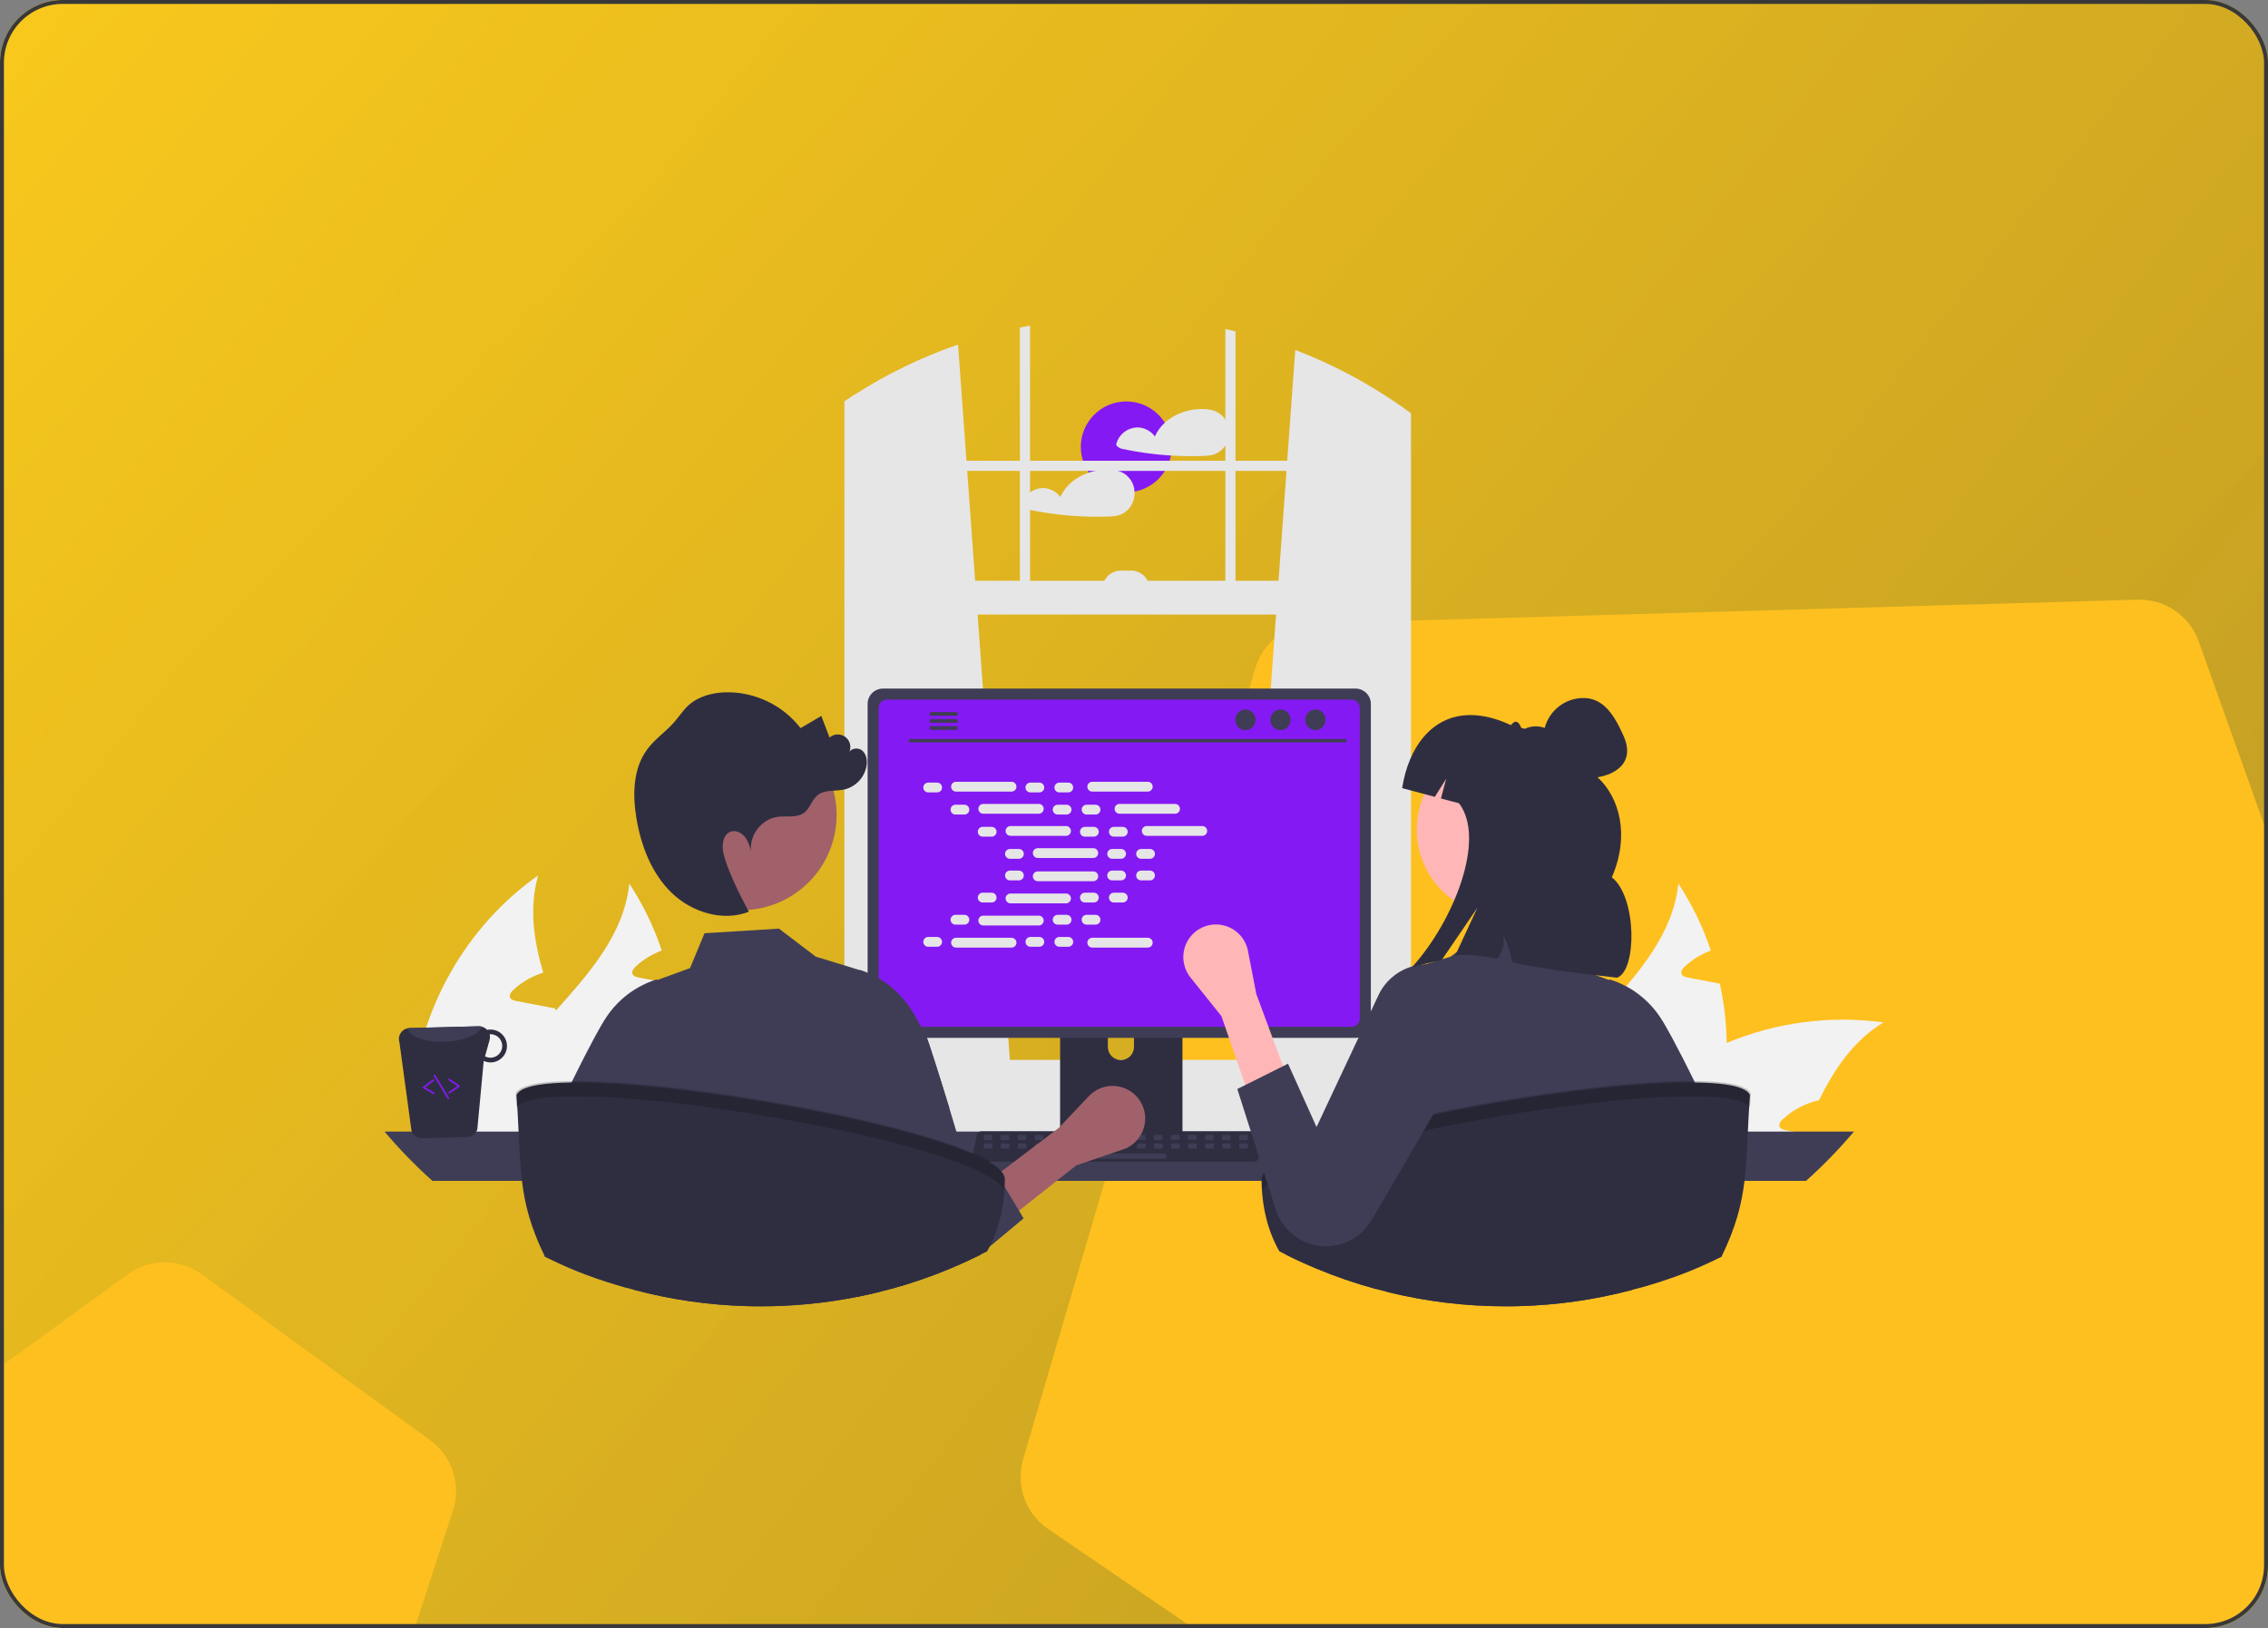<svg width="578" height="415" viewBox="0 0 578 415" fill="none" xmlns="http://www.w3.org/2000/svg">
<rect x="0" y="0" width="578" height="415" fill="#808080" stroke="none"/>
<g clip-path="url(#clip0_556_1561)">
<rect width="578" height="415" rx="16" fill="url(#paint0_linear_556_1561)"/>
<rect width="578" height="415" rx="16" fill="url(#paint1_linear_556_1561)" fill-opacity="0.5"/>
<path d="M319.895 170.4C321.847 163.749 327.859 159.11 334.788 158.911L544.802 152.868C551.731 152.669 558 156.954 560.331 163.482L630.976 361.35C633.306 367.878 631.168 375.165 625.68 379.399L459.327 507.731C453.838 511.965 446.248 512.183 440.525 508.272L267.068 389.717C261.346 385.805 258.792 378.654 260.744 372.003L319.895 170.4Z" fill="#FEC01F"/>
<path d="M32.595 324.833C38.203 320.759 45.797 320.759 51.405 324.833L109.631 367.137C115.239 371.211 117.585 378.433 115.443 385.025L93.203 453.475C91.061 460.067 84.918 464.53 77.986 464.53H6.014C-0.918 464.53 -7.061 460.067 -9.203 453.475L-31.443 385.025C-33.585 378.433 -31.239 371.211 -25.631 367.137L32.595 324.833Z" fill="#FEC01F"/>
<g clip-path="url(#clip1_556_1561)">
<path d="M287.036 125.5C293.436 125.5 298.625 120.314 298.625 113.917C298.625 107.52 293.436 102.333 287.036 102.333C280.636 102.333 275.448 107.52 275.448 113.917C275.448 120.314 280.636 125.5 287.036 125.5Z" fill="#8519F4"/>
<path d="M312.972 108.432C312.645 107.361 312.012 106.408 311.151 105.692C310.289 104.976 309.237 104.528 308.124 104.402C308.098 104.399 308.072 104.399 308.046 104.402C308.015 104.392 307.983 104.385 307.95 104.38C304.07 103.877 299.756 105.1 296.853 107.764C295.775 108.737 294.913 109.925 294.322 111.252C293.784 110.517 293.075 109.924 292.256 109.525C291.437 109.126 290.533 108.932 289.622 108.961C288.447 109.039 287.325 109.477 286.409 110.215C285.492 110.953 284.826 111.956 284.501 113.087C284.465 113.225 284.475 113.371 284.529 113.503C284.583 113.635 284.678 113.746 284.8 113.82C285.149 114.118 285.564 114.329 286.011 114.436C286.97 114.64 287.938 114.826 288.906 114.996C290.798 115.325 292.701 115.593 294.613 115.798C295.876 115.933 297.142 116.04 298.411 116.119C301.032 116.284 303.667 116.323 306.292 116.241C307.594 116.197 308.844 116.154 310.034 115.581C310.9 115.155 311.641 114.511 312.182 113.711C312.692 112.943 313.026 112.071 313.163 111.159C313.299 110.247 313.234 109.316 312.972 108.432Z" fill="#E6E6E6"/>
<path d="M289.131 125.308C289.109 124.822 289.028 124.341 288.888 123.876C288.56 122.805 287.926 121.853 287.064 121.137C286.202 120.421 285.15 119.972 284.036 119.846C284.012 119.844 283.987 119.844 283.962 119.846C283.93 119.837 283.896 119.829 283.862 119.824C281.715 119.561 279.536 119.785 277.487 120.479C274.336 121.533 271.571 123.659 270.239 126.696C269.7 125.961 268.99 125.368 268.17 124.968C267.35 124.569 266.446 124.376 265.534 124.405C264.36 124.483 263.238 124.921 262.321 125.659C261.405 126.397 260.738 127.4 260.413 128.531C260.379 128.669 260.39 128.814 260.444 128.946C260.497 129.078 260.591 129.189 260.712 129.264C261.062 129.562 261.477 129.773 261.923 129.88C262.887 130.084 263.85 130.271 264.822 130.44C266.715 130.769 268.616 131.037 270.525 131.242C274.405 131.659 278.309 131.806 282.209 131.685C283.507 131.641 284.761 131.598 285.95 131.025C286.815 130.599 287.554 129.955 288.094 129.156C288.855 128.022 289.22 126.67 289.131 125.308Z" fill="#E6E6E6"/>
<path d="M440.059 265.861C440.225 273.759 439.135 281.633 436.829 289.189C436.748 289.464 436.651 289.738 436.554 290.012H389.006C389.686 286.667 390.765 283.415 392.22 280.326C396.177 271.931 402.637 264.747 409.017 257.612C417.803 247.78 426.379 238.029 427.736 225.243C431.218 230.55 433.998 236.286 436.005 242.307C433.548 243.217 431.293 244.599 429.367 246.376C428.834 246.876 428.269 247.603 428.543 248.297C428.802 248.878 429.512 249.072 430.142 249.201C431.66 249.491 433.179 249.782 434.697 250.056C435.892 250.299 437.103 250.525 438.315 250.751C439.379 255.72 439.963 260.78 440.059 265.861Z" fill="#F2F2F2"/>
<path d="M480 260.631C472.377 265.264 467.532 272.432 463.575 280.455C460.131 281.24 456.952 282.909 454.353 285.298C453.803 285.799 453.238 286.525 453.529 287.22C453.771 287.801 454.498 287.995 455.128 288.124C456.63 288.414 458.164 288.705 459.666 288.979C459.521 289.318 459.375 289.673 459.23 290.013H408.839C411.127 286.929 413.66 284.035 416.414 281.359C417.012 280.762 417.625 280.197 418.255 279.616C424.679 273.813 432.055 269.16 440.059 265.861C452.669 260.592 466.458 258.786 480 260.631Z" fill="#F2F2F2"/>
<path d="M417.238 290.013H372.371C372.126 286.421 372.147 282.817 372.435 279.229C374.228 257.063 386.293 235.947 404.495 223.161C402.169 231.443 403.364 239.676 405.787 247.942C405.448 248.055 405.108 248.152 404.802 248.281C402.344 249.191 400.089 250.573 398.164 252.349C397.631 252.849 397.065 253.576 397.34 254.27C397.582 254.851 398.309 255.045 398.939 255.174C400.457 255.465 401.975 255.755 403.477 256.03C404.688 256.272 405.9 256.498 407.111 256.74C407.676 256.837 408.242 256.95 408.807 257.063C408.888 257.257 408.936 257.434 409.017 257.612C411.859 265.442 414.96 273.336 416.414 281.36C416.774 283.373 417.022 285.405 417.157 287.446C417.205 288.301 417.238 289.157 417.238 290.013Z" fill="#F2F2F2"/>
<path d="M172.708 265.861C172.874 273.759 171.784 281.633 169.478 289.189C169.397 289.464 169.3 289.738 169.203 290.012H121.655C122.334 286.667 123.414 283.415 124.869 280.326C128.826 271.931 135.286 264.747 141.666 257.612C150.452 247.78 159.028 238.029 160.385 225.243C163.867 230.55 166.647 236.286 168.654 242.307C166.197 243.217 163.942 244.599 162.016 246.376C161.483 246.876 160.918 247.603 161.192 248.297C161.451 248.878 162.161 249.072 162.791 249.201C164.309 249.491 165.827 249.782 167.346 250.056C168.541 250.299 169.752 250.525 170.963 250.751C172.028 255.72 172.612 260.78 172.708 265.861Z" fill="#F2F2F2"/>
<path d="M212.649 260.631C205.025 265.264 200.18 272.432 196.223 280.455C192.78 281.24 189.601 282.909 187.001 285.298C186.452 285.799 185.887 286.525 186.177 287.22C186.42 287.801 187.146 287.995 187.776 288.124C189.278 288.414 190.813 288.705 192.315 288.979C192.169 289.318 192.024 289.673 191.879 290.013H141.488C143.775 286.929 146.308 284.035 149.063 281.359C149.66 280.762 150.274 280.197 150.904 279.616C157.327 273.813 164.703 269.16 172.707 265.861C185.317 260.592 199.106 258.786 212.649 260.631Z" fill="#F2F2F2"/>
<path d="M149.886 290.013H105.019C104.774 286.421 104.796 282.817 105.084 279.229C106.876 257.063 118.941 235.947 137.143 223.161C134.817 231.443 136.013 239.676 138.435 247.942C138.096 248.055 137.757 248.152 137.45 248.281C134.993 249.191 132.738 250.573 130.812 252.349C130.279 252.849 129.714 253.576 129.988 254.27C130.23 254.851 130.957 255.045 131.587 255.174C133.105 255.465 134.624 255.755 136.126 256.03C137.337 256.272 138.548 256.498 139.76 256.74C140.325 256.837 140.89 256.95 141.455 257.063C141.536 257.257 141.585 257.434 141.665 257.612C144.508 265.442 147.609 273.336 149.062 281.36C149.422 283.373 149.67 285.405 149.805 287.446C149.854 288.301 149.886 289.157 149.886 290.013Z" fill="#F2F2F2"/>
<path d="M316.92 271.184L357.01 274.741L357.439 274.78V103.793C357.296 103.693 357.153 103.594 357.01 103.494C348.655 97.652 339.616 92.853 330.097 89.204L328.048 117.445L327.861 120.031L325.835 148.039L325.21 156.654L316.994 270.186L316.92 271.184Z" fill="#E6E6E6"/>
<path d="M217.779 100.609C217.492 100.791 217.206 100.973 216.919 101.164V274.78L217.779 274.702L257.434 271.184L257.361 270.186L249.145 156.654L248.52 148.039L246.493 120.031L246.306 117.445L244.158 87.828C234.893 91.038 226.039 95.328 217.779 100.609Z" fill="#E6E6E6"/>
<path d="M216.919 101.164C216.342 101.537 215.765 101.919 215.196 102.305V277.149C215.196 281.517 217.787 285.179 221.251 286.112C221.817 286.265 222.4 286.342 222.987 286.341H351.802C352.386 286.342 352.969 286.265 353.533 286.112C354.821 285.754 355.987 285.056 356.91 284.09C358.669 282.21 359.63 279.722 359.592 277.149V105.346C358.88 104.821 358.164 104.301 357.439 103.793C357.296 103.693 357.153 103.594 357.01 103.494V277.149C357.011 277.711 356.944 278.272 356.81 278.819C356.198 281.4 354.18 283.292 351.802 283.292H222.987C220.114 283.292 217.779 280.537 217.779 277.149V100.609C217.492 100.791 217.206 100.973 216.919 101.164Z" fill="#E6E6E6"/>
<path d="M358.301 117.447H216.486V120.032H358.301V117.447Z" fill="#E6E6E6"/>
<path d="M314.867 84.471C314.008 84.258 313.148 84.059 312.28 83.872V154.069H314.867V84.471Z" fill="#E6E6E6"/>
<path d="M262.508 83C261.644 83.16 260.781 83.325 259.921 83.503V154.069H262.508V83Z" fill="#E6E6E6"/>
<path d="M188.683 281.817C188.682 283.3 188.966 284.77 189.52 286.146C189.733 286.68 189.987 287.196 190.28 287.691C190.658 288.335 191.097 288.942 191.591 289.504C192.681 290.746 194.024 291.741 195.53 292.422C197.036 293.104 198.67 293.456 200.323 293.456H370.156C373.243 293.456 376.204 292.23 378.387 290.048C380.57 287.866 381.796 284.907 381.796 281.821C381.796 278.735 380.57 275.776 378.387 273.594C376.204 271.412 373.243 270.186 370.156 270.186H200.323C197.237 270.189 194.279 271.415 192.097 273.595C189.915 275.776 188.687 278.732 188.683 281.817Z" fill="#E6E6E6"/>
<path d="M216.486 156.656L357.438 156.656V148.038L216.486 148.038V156.656Z" fill="#E6E6E6"/>
<path d="M292.997 150.193H280.928C280.928 148.936 281.427 147.73 282.316 146.841C283.206 145.953 284.412 145.453 285.669 145.453H288.256C288.878 145.453 289.495 145.576 290.07 145.814C290.645 146.052 291.168 146.401 291.608 146.841C292.049 147.281 292.398 147.804 292.636 148.379C292.874 148.954 292.997 149.57 292.997 150.193Z" fill="#E6E6E6"/>
<path d="M98 288.463C101.77 292.928 105.848 297.125 110.204 301.022H460.27C464.626 297.125 468.704 292.928 472.474 288.463H98Z" fill="#3F3D56"/>
<path d="M270.168 246.464V290.957H301.352V246.464C301.352 246.144 301.25 245.833 301.06 245.575C300.87 245.317 300.603 245.127 300.297 245.033C300.153 244.985 300.002 244.962 299.85 244.963H271.674C271.476 244.963 271.281 245.002 271.098 245.077C270.916 245.152 270.75 245.263 270.61 245.402C270.47 245.541 270.359 245.707 270.283 245.889C270.207 246.072 270.168 246.267 270.168 246.464ZM282.338 261.752C282.346 260.875 282.7 260.037 283.324 259.42C283.947 258.802 284.789 258.456 285.667 258.456C286.544 258.456 287.386 258.802 288.009 259.42C288.633 260.037 288.987 260.875 288.995 261.752V266.915C288.991 267.794 288.638 268.636 288.014 269.257C287.391 269.877 286.546 270.225 285.667 270.225C284.787 270.225 283.942 269.877 283.319 269.257C282.695 268.636 282.342 267.794 282.338 266.915V261.752Z" fill="#2F2E41"/>
<path d="M270.073 289.534V293.825C270.073 294.047 270.162 294.26 270.319 294.418C270.475 294.575 270.688 294.665 270.91 294.667H300.61C300.832 294.665 301.045 294.576 301.202 294.419C301.359 294.261 301.448 294.047 301.447 293.825V289.534H270.073Z" fill="#3F3D56"/>
<path d="M221.112 179.43V260.668C221.113 261.703 221.524 262.696 222.257 263.428C222.989 264.16 223.982 264.571 225.018 264.572H345.456C346.492 264.571 347.485 264.16 348.217 263.428C348.95 262.696 349.362 261.703 349.362 260.668V179.43C349.36 178.396 348.947 177.405 348.215 176.674C347.483 175.943 346.491 175.531 345.456 175.53H225.018C223.983 175.531 222.991 175.943 222.259 176.674C221.527 177.405 221.114 178.396 221.112 179.43Z" fill="#3F3D56"/>
<path d="M223.937 180.441V259.666C223.938 260.219 224.158 260.749 224.55 261.14C224.941 261.531 225.471 261.751 226.025 261.752H344.453C345.007 261.751 345.537 261.531 345.929 261.14C346.32 260.749 346.54 260.219 346.541 259.666V180.441C346.541 179.887 346.321 179.356 345.93 178.964C345.538 178.572 345.007 178.351 344.453 178.35H226.025C225.471 178.351 224.94 178.572 224.548 178.964C224.157 179.356 223.937 179.887 223.937 180.441Z" fill="#8519F4"/>
<path d="M248.085 295.677C248.206 295.828 248.359 295.95 248.534 296.034C248.708 296.117 248.899 296.16 249.092 296.159H319.55C319.743 296.159 319.933 296.115 320.107 296.032C320.281 295.949 320.434 295.829 320.555 295.679C320.677 295.53 320.763 295.355 320.808 295.168C320.854 294.98 320.857 294.786 320.817 294.597L319.723 289.404C319.678 289.192 319.581 288.995 319.44 288.831C319.299 288.666 319.119 288.54 318.916 288.463C318.77 288.405 318.614 288.376 318.456 288.376H250.182C250.024 288.376 249.868 288.405 249.722 288.463C249.519 288.54 249.339 288.666 249.198 288.831C249.057 288.995 248.96 289.192 248.914 289.404L247.821 294.597C247.782 294.785 247.785 294.98 247.831 295.167C247.877 295.354 247.964 295.528 248.085 295.677Z" fill="#2F2E41"/>
<path d="M315.998 290.613H317.744C317.861 290.613 317.956 290.518 317.956 290.401V289.523C317.956 289.406 317.861 289.311 317.744 289.311H315.998C315.881 289.311 315.786 289.406 315.786 289.523V290.401C315.786 290.518 315.881 290.613 315.998 290.613Z" fill="#3F3D56"/>
<path d="M311.658 290.613H313.404C313.521 290.613 313.616 290.518 313.616 290.401V289.523C313.616 289.406 313.521 289.311 313.404 289.311H311.658C311.541 289.311 311.446 289.406 311.446 289.523V290.401C311.446 290.518 311.541 290.613 311.658 290.613Z" fill="#3F3D56"/>
<path d="M307.318 290.613H309.064C309.181 290.613 309.276 290.518 309.276 290.401V289.523C309.276 289.406 309.181 289.311 309.064 289.311H307.318C307.201 289.311 307.106 289.406 307.106 289.523V290.401C307.106 290.518 307.201 290.613 307.318 290.613Z" fill="#3F3D56"/>
<path d="M302.977 290.613H304.724C304.841 290.613 304.936 290.518 304.936 290.401V289.523C304.936 289.406 304.841 289.311 304.724 289.311H302.977C302.86 289.311 302.765 289.406 302.765 289.523V290.401C302.765 290.518 302.86 290.613 302.977 290.613Z" fill="#3F3D56"/>
<path d="M298.638 290.613H300.384C300.501 290.613 300.596 290.518 300.596 290.401V289.523C300.596 289.406 300.501 289.311 300.384 289.311H298.638C298.52 289.311 298.426 289.406 298.426 289.523V290.401C298.426 290.518 298.52 290.613 298.638 290.613Z" fill="#3F3D56"/>
<path d="M294.297 290.613H296.043C296.16 290.613 296.255 290.518 296.255 290.401V289.523C296.255 289.406 296.16 289.311 296.043 289.311H294.297C294.18 289.311 294.085 289.406 294.085 289.523V290.401C294.085 290.518 294.18 290.613 294.297 290.613Z" fill="#3F3D56"/>
<path d="M289.957 290.613H291.703C291.82 290.613 291.915 290.518 291.915 290.401V289.523C291.915 289.406 291.82 289.311 291.703 289.311H289.957C289.84 289.311 289.745 289.406 289.745 289.523V290.401C289.745 290.518 289.84 290.613 289.957 290.613Z" fill="#3F3D56"/>
<path d="M285.617 290.613H287.363C287.48 290.613 287.575 290.518 287.575 290.401V289.523C287.575 289.406 287.48 289.311 287.363 289.311H285.617C285.5 289.311 285.405 289.406 285.405 289.523V290.401C285.405 290.518 285.5 290.613 285.617 290.613Z" fill="#3F3D56"/>
<path d="M281.277 290.613H283.023C283.14 290.613 283.235 290.518 283.235 290.401V289.523C283.235 289.406 283.14 289.311 283.023 289.311H281.277C281.16 289.311 281.065 289.406 281.065 289.523V290.401C281.065 290.518 281.16 290.613 281.277 290.613Z" fill="#3F3D56"/>
<path d="M276.937 290.613H278.683C278.8 290.613 278.895 290.518 278.895 290.401V289.523C278.895 289.406 278.8 289.311 278.683 289.311H276.937C276.82 289.311 276.725 289.406 276.725 289.523V290.401C276.725 290.518 276.82 290.613 276.937 290.613Z" fill="#3F3D56"/>
<path d="M272.596 290.613H274.343C274.46 290.613 274.555 290.518 274.555 290.401V289.523C274.555 289.406 274.46 289.311 274.343 289.311H272.596C272.479 289.311 272.385 289.406 272.385 289.523V290.401C272.385 290.518 272.479 290.613 272.596 290.613Z" fill="#3F3D56"/>
<path d="M268.257 290.613H270.003C270.12 290.613 270.215 290.518 270.215 290.401V289.523C270.215 289.406 270.12 289.311 270.003 289.311H268.257C268.14 289.311 268.045 289.406 268.045 289.523V290.401C268.045 290.518 268.14 290.613 268.257 290.613Z" fill="#3F3D56"/>
<path d="M263.916 290.613H265.663C265.78 290.613 265.875 290.518 265.875 290.401V289.523C265.875 289.406 265.78 289.311 265.663 289.311H263.916C263.799 289.311 263.704 289.406 263.704 289.523V290.401C263.704 290.518 263.799 290.613 263.916 290.613Z" fill="#3F3D56"/>
<path d="M259.576 290.613H261.322C261.439 290.613 261.534 290.518 261.534 290.401V289.523C261.534 289.406 261.439 289.311 261.322 289.311H259.576C259.459 289.311 259.364 289.406 259.364 289.523V290.401C259.364 290.518 259.459 290.613 259.576 290.613Z" fill="#3F3D56"/>
<path d="M255.236 290.613H256.982C257.099 290.613 257.194 290.518 257.194 290.401V289.523C257.194 289.406 257.099 289.311 256.982 289.311H255.236C255.119 289.311 255.024 289.406 255.024 289.523V290.401C255.024 290.518 255.119 290.613 255.236 290.613Z" fill="#3F3D56"/>
<path d="M250.896 290.613H252.642C252.759 290.613 252.854 290.518 252.854 290.401V289.523C252.854 289.406 252.759 289.311 252.642 289.311H250.896C250.779 289.311 250.684 289.406 250.684 289.523V290.401C250.684 290.518 250.779 290.613 250.896 290.613Z" fill="#3F3D56"/>
<path d="M316.049 292.782H317.795C317.912 292.782 318.007 292.687 318.007 292.57V291.692C318.007 291.575 317.912 291.48 317.795 291.48H316.049C315.932 291.48 315.837 291.575 315.837 291.692V292.57C315.837 292.687 315.932 292.782 316.049 292.782Z" fill="#3F3D56"/>
<path d="M311.709 292.782H313.455C313.572 292.782 313.667 292.687 313.667 292.57V291.692C313.667 291.575 313.572 291.48 313.455 291.48H311.709C311.592 291.48 311.497 291.575 311.497 291.692V292.57C311.497 292.687 311.592 292.782 311.709 292.782Z" fill="#3F3D56"/>
<path d="M307.369 292.782H309.115C309.232 292.782 309.327 292.687 309.327 292.57V291.692C309.327 291.575 309.232 291.48 309.115 291.48H307.369C307.252 291.48 307.157 291.575 307.157 291.692V292.57C307.157 292.687 307.252 292.782 307.369 292.782Z" fill="#3F3D56"/>
<path d="M303.029 292.782H304.775C304.892 292.782 304.987 292.687 304.987 292.57V291.692C304.987 291.575 304.892 291.48 304.775 291.48H303.029C302.912 291.48 302.817 291.575 302.817 291.692V292.57C302.817 292.687 302.912 292.782 303.029 292.782Z" fill="#3F3D56"/>
<path d="M298.689 292.782H300.435C300.552 292.782 300.647 292.687 300.647 292.57V291.692C300.647 291.575 300.552 291.48 300.435 291.48H298.689C298.572 291.48 298.477 291.575 298.477 291.692V292.57C298.477 292.687 298.572 292.782 298.689 292.782Z" fill="#3F3D56"/>
<path d="M294.348 292.782H296.095C296.212 292.782 296.307 292.687 296.307 292.57V291.692C296.307 291.575 296.212 291.48 296.095 291.48H294.348C294.231 291.48 294.137 291.575 294.137 291.692V292.57C294.137 292.687 294.231 292.782 294.348 292.782Z" fill="#3F3D56"/>
<path d="M290.008 292.782H291.754C291.871 292.782 291.966 292.687 291.966 292.57V291.692C291.966 291.575 291.871 291.48 291.754 291.48H290.008C289.891 291.48 289.796 291.575 289.796 291.692V292.57C289.796 292.687 289.891 292.782 290.008 292.782Z" fill="#3F3D56"/>
<path d="M285.668 292.782H287.415C287.532 292.782 287.626 292.687 287.626 292.57V291.692C287.626 291.575 287.532 291.48 287.415 291.48H285.668C285.551 291.48 285.456 291.575 285.456 291.692V292.57C285.456 292.687 285.551 292.782 285.668 292.782Z" fill="#3F3D56"/>
<path d="M281.328 292.782H283.074C283.191 292.782 283.286 292.687 283.286 292.57V291.692C283.286 291.575 283.191 291.48 283.074 291.48H281.328C281.211 291.48 281.116 291.575 281.116 291.692V292.57C281.116 292.687 281.211 292.782 281.328 292.782Z" fill="#3F3D56"/>
<path d="M276.988 292.782H278.734C278.851 292.782 278.946 292.687 278.946 292.57V291.692C278.946 291.575 278.851 291.48 278.734 291.48H276.988C276.871 291.48 276.776 291.575 276.776 291.692V292.57C276.776 292.687 276.871 292.782 276.988 292.782Z" fill="#3F3D56"/>
<path d="M272.648 292.782H274.394C274.511 292.782 274.606 292.687 274.606 292.57V291.692C274.606 291.575 274.511 291.48 274.394 291.48H272.648C272.531 291.48 272.436 291.575 272.436 291.692V292.57C272.436 292.687 272.531 292.782 272.648 292.782Z" fill="#3F3D56"/>
<path d="M268.308 292.782H270.054C270.171 292.782 270.266 292.687 270.266 292.57V291.692C270.266 291.575 270.171 291.48 270.054 291.48H268.308C268.191 291.48 268.096 291.575 268.096 291.692V292.57C268.096 292.687 268.191 292.782 268.308 292.782Z" fill="#3F3D56"/>
<path d="M263.968 292.782H265.714C265.831 292.782 265.926 292.687 265.926 292.57V291.692C265.926 291.575 265.831 291.48 265.714 291.48H263.968C263.851 291.48 263.756 291.575 263.756 291.692V292.57C263.756 292.687 263.851 292.782 263.968 292.782Z" fill="#3F3D56"/>
<path d="M259.628 292.782H261.374C261.491 292.782 261.586 292.687 261.586 292.57V291.692C261.586 291.575 261.491 291.48 261.374 291.48H259.628C259.511 291.48 259.416 291.575 259.416 291.692V292.57C259.416 292.687 259.511 292.782 259.628 292.782Z" fill="#3F3D56"/>
<path d="M255.287 292.782H257.034C257.151 292.782 257.246 292.687 257.246 292.57V291.692C257.246 291.575 257.151 291.48 257.034 291.48H255.287C255.17 291.48 255.076 291.575 255.076 291.692V292.57C255.076 292.687 255.17 292.782 255.287 292.782Z" fill="#3F3D56"/>
<path d="M250.947 292.782H252.693C252.81 292.782 252.905 292.687 252.905 292.57V291.692C252.905 291.575 252.81 291.48 252.693 291.48H250.947C250.83 291.48 250.735 291.575 250.735 291.692V292.57C250.735 292.687 250.83 292.782 250.947 292.782Z" fill="#3F3D56"/>
<path d="M280.026 295.385H296.963C297.08 295.385 297.175 295.29 297.175 295.173V294.295C297.175 294.178 297.08 294.083 296.963 294.083H280.026C279.909 294.083 279.814 294.178 279.814 294.295V295.173C279.814 295.29 279.909 295.385 280.026 295.385Z" fill="#3F3D56"/>
<path d="M231.976 189.264H342.789C342.905 189.261 343.014 189.213 343.095 189.131C343.175 189.049 343.221 188.938 343.221 188.823C343.221 188.708 343.175 188.597 343.095 188.515C343.014 188.433 342.905 188.385 342.789 188.383H231.976C231.861 188.385 231.751 188.433 231.671 188.515C231.59 188.597 231.545 188.708 231.545 188.823C231.545 188.938 231.59 189.049 231.671 189.131C231.751 189.213 231.861 189.261 231.976 189.264Z" fill="#3F3D56"/>
<path d="M335.246 186.133C336.672 186.133 337.829 184.952 337.829 183.494C337.829 182.037 336.672 180.855 335.246 180.855C333.82 180.855 332.664 182.037 332.664 183.494C332.664 184.952 333.82 186.133 335.246 186.133Z" fill="#3F3D56"/>
<path d="M326.325 186.133C327.751 186.133 328.907 184.952 328.907 183.494C328.907 182.037 327.751 180.855 326.325 180.855C324.898 180.855 323.742 182.037 323.742 183.494C323.742 184.952 324.898 186.133 326.325 186.133Z" fill="#3F3D56"/>
<path d="M317.403 186.133C318.829 186.133 319.985 184.952 319.985 183.494C319.985 182.037 318.829 180.855 317.403 180.855C315.977 180.855 314.82 182.037 314.82 183.494C314.82 184.952 315.977 186.133 317.403 186.133Z" fill="#3F3D56"/>
<path d="M236.875 181.99C236.875 182.052 236.887 182.114 236.91 182.172C236.934 182.229 236.969 182.282 237.013 182.326C237.057 182.37 237.109 182.406 237.166 182.43C237.224 182.454 237.286 182.467 237.348 182.467H243.685C243.81 182.464 243.929 182.412 244.017 182.323C244.104 182.233 244.153 182.113 244.153 181.987C244.153 181.862 244.104 181.742 244.017 181.652C243.929 181.563 243.81 181.511 243.685 181.508H237.348C237.222 181.51 237.101 181.561 237.012 181.651C236.924 181.742 236.874 181.863 236.875 181.99Z" fill="#3F3D56"/>
<path d="M236.875 183.79C236.875 183.853 236.887 183.914 236.91 183.972C236.934 184.03 236.969 184.082 237.013 184.127C237.057 184.171 237.109 184.206 237.166 184.23C237.224 184.255 237.286 184.267 237.348 184.267H243.685C243.81 184.265 243.929 184.213 244.017 184.123C244.105 184.034 244.154 183.913 244.154 183.788C244.154 183.663 244.105 183.542 244.017 183.453C243.929 183.363 243.81 183.311 243.685 183.309H237.348C237.222 183.31 237.101 183.362 237.012 183.452C236.924 183.542 236.874 183.664 236.875 183.79Z" fill="#3F3D56"/>
<path d="M236.875 185.586C236.874 185.713 236.924 185.834 237.012 185.924C237.101 186.015 237.222 186.066 237.348 186.068H243.685C243.81 186.065 243.929 186.013 244.017 185.923C244.104 185.834 244.153 185.714 244.153 185.588C244.153 185.463 244.104 185.343 244.017 185.253C243.929 185.164 243.81 185.112 243.685 185.109H237.348C237.286 185.109 237.224 185.122 237.166 185.146C237.109 185.17 237.057 185.205 237.013 185.25C236.969 185.294 236.934 185.346 236.91 185.404C236.887 185.462 236.875 185.524 236.875 185.586Z" fill="#3F3D56"/>
<path d="M238.833 199.5H236.557C235.866 199.5 235.307 200.06 235.307 200.75C235.307 201.44 235.866 201.999 236.557 201.999H238.833C239.524 201.999 240.083 201.44 240.083 200.75C240.083 200.06 239.524 199.5 238.833 199.5Z" fill="#E6E6E6"/>
<path d="M264.874 199.5H262.597C261.907 199.5 261.347 200.06 261.347 200.75C261.347 201.44 261.907 201.999 262.597 201.999H264.874C265.564 201.999 266.124 201.44 266.124 200.75C266.124 200.06 265.564 199.5 264.874 199.5Z" fill="#E6E6E6"/>
<path d="M272.252 199.5H269.976C269.285 199.5 268.726 200.06 268.726 200.75C268.726 201.44 269.285 201.999 269.976 201.999H272.252C272.943 201.999 273.502 201.44 273.502 200.75C273.502 200.06 272.943 199.5 272.252 199.5Z" fill="#E6E6E6"/>
<path d="M257.791 199.292H243.64C242.949 199.292 242.39 199.851 242.39 200.541C242.39 201.231 242.949 201.791 243.64 201.791H257.791C258.481 201.791 259.041 201.231 259.041 200.541C259.041 199.851 258.481 199.292 257.791 199.292Z" fill="#E6E6E6"/>
<path d="M292.512 199.292H278.361C277.67 199.292 277.111 199.851 277.111 200.541C277.111 201.231 277.67 201.791 278.361 201.791H292.512C293.202 201.791 293.762 201.231 293.762 200.541C293.762 199.851 293.202 199.292 292.512 199.292Z" fill="#E6E6E6"/>
<path d="M245.778 205.14H243.501C242.811 205.14 242.251 205.699 242.251 206.389C242.251 207.079 242.811 207.639 243.501 207.639H245.778C246.468 207.639 247.028 207.079 247.028 206.389C247.028 205.699 246.468 205.14 245.778 205.14Z" fill="#E6E6E6"/>
<path d="M271.818 205.14H269.541C268.851 205.14 268.292 205.699 268.292 206.389C268.292 207.079 268.851 207.639 269.541 207.639H271.818C272.509 207.639 273.068 207.079 273.068 206.389C273.068 205.699 272.509 205.14 271.818 205.14Z" fill="#E6E6E6"/>
<path d="M279.197 205.14H276.92C276.23 205.14 275.67 205.699 275.67 206.389C275.67 207.079 276.23 207.639 276.92 207.639H279.197C279.887 207.639 280.447 207.079 280.447 206.389C280.447 205.699 279.887 205.14 279.197 205.14Z" fill="#E6E6E6"/>
<path d="M264.735 204.932H250.584C249.894 204.932 249.334 205.491 249.334 206.181C249.334 206.871 249.894 207.43 250.584 207.43H264.735C265.426 207.43 265.985 206.871 265.985 206.181C265.985 205.491 265.426 204.932 264.735 204.932Z" fill="#E6E6E6"/>
<path d="M299.456 204.932H285.305C284.614 204.932 284.055 205.491 284.055 206.181C284.055 206.871 284.614 207.43 285.305 207.43H299.456C300.146 207.43 300.706 206.871 300.706 206.181C300.706 205.491 300.146 204.932 299.456 204.932Z" fill="#E6E6E6"/>
<path d="M252.722 210.78H250.445C249.754 210.78 249.195 211.339 249.195 212.029C249.195 212.719 249.754 213.278 250.445 213.278H252.722C253.412 213.278 253.972 212.719 253.972 212.029C253.972 211.339 253.412 210.78 252.722 210.78Z" fill="#E6E6E6"/>
<path d="M278.763 210.78H276.486C275.795 210.78 275.236 211.339 275.236 212.029C275.236 212.719 275.795 213.278 276.486 213.278H278.763C279.453 213.278 280.013 212.719 280.013 212.029C280.013 211.339 279.453 210.78 278.763 210.78Z" fill="#E6E6E6"/>
<path d="M286.141 210.78H283.864C283.173 210.78 282.614 211.339 282.614 212.029C282.614 212.719 283.173 213.278 283.864 213.278H286.141C286.831 213.278 287.391 212.719 287.391 212.029C287.391 211.339 286.831 210.78 286.141 210.78Z" fill="#E6E6E6"/>
<path d="M271.68 210.571H257.528C256.838 210.571 256.278 211.131 256.278 211.821C256.278 212.511 256.838 213.07 257.528 213.07H271.68C272.37 213.07 272.929 212.511 272.929 211.821C272.929 211.131 272.37 210.571 271.68 210.571Z" fill="#E6E6E6"/>
<path d="M306.4 210.571H292.249C291.559 210.571 290.999 211.131 290.999 211.821C290.999 212.511 291.559 213.07 292.249 213.07H306.4C307.091 213.07 307.65 212.511 307.65 211.821C307.65 211.131 307.091 210.571 306.4 210.571Z" fill="#E6E6E6"/>
<path d="M259.666 216.419H257.389C256.699 216.419 256.139 216.979 256.139 217.669C256.139 218.359 256.699 218.918 257.389 218.918H259.666C260.356 218.918 260.916 218.359 260.916 217.669C260.916 216.979 260.356 216.419 259.666 216.419Z" fill="#E6E6E6"/>
<path d="M285.707 216.419H283.43C282.739 216.419 282.18 216.979 282.18 217.669C282.18 218.359 282.739 218.918 283.43 218.918H285.707C286.397 218.918 286.956 218.359 286.956 217.669C286.956 216.979 286.397 216.419 285.707 216.419Z" fill="#E6E6E6"/>
<path d="M293.085 216.419H290.808C290.118 216.419 289.558 216.979 289.558 217.669C289.558 218.359 290.118 218.918 290.808 218.918H293.085C293.775 218.918 294.335 218.359 294.335 217.669C294.335 216.979 293.775 216.419 293.085 216.419Z" fill="#E6E6E6"/>
<path d="M278.623 216.211H264.472C263.782 216.211 263.222 216.77 263.222 217.46C263.222 218.15 263.782 218.71 264.472 218.71H278.623C279.314 218.71 279.873 218.15 279.873 217.46C279.873 216.77 279.314 216.211 278.623 216.211Z" fill="#E6E6E6"/>
<path d="M264.874 238.845H262.597C261.907 238.845 261.347 239.405 261.347 240.095C261.347 240.785 261.907 241.344 262.597 241.344H264.874C265.564 241.344 266.124 240.785 266.124 240.095C266.124 239.405 265.564 238.845 264.874 238.845Z" fill="#E6E6E6"/>
<path d="M272.252 238.845H269.976C269.285 238.845 268.726 239.405 268.726 240.095C268.726 240.785 269.285 241.344 269.976 241.344H272.252C272.943 241.344 273.502 240.785 273.502 240.095C273.502 239.405 272.943 238.845 272.252 238.845Z" fill="#E6E6E6"/>
<path d="M292.512 239.053H278.361C277.67 239.053 277.111 239.613 277.111 240.303C277.111 240.993 277.67 241.552 278.361 241.552H292.512C293.202 241.552 293.762 240.993 293.762 240.303C293.762 239.613 293.202 239.053 292.512 239.053Z" fill="#E6E6E6"/>
<path d="M238.833 238.845H236.557C235.866 238.845 235.307 239.405 235.307 240.095C235.307 240.785 235.866 241.344 236.557 241.344H238.833C239.524 241.344 240.083 240.785 240.083 240.095C240.083 239.405 239.524 238.845 238.833 238.845Z" fill="#E6E6E6"/>
<path d="M257.791 239.053H243.64C242.949 239.053 242.39 239.613 242.39 240.303C242.39 240.993 242.949 241.552 243.64 241.552H257.791C258.481 241.552 259.041 240.993 259.041 240.303C259.041 239.613 258.481 239.053 257.791 239.053Z" fill="#E6E6E6"/>
<path d="M245.778 233.205H243.501C242.811 233.205 242.251 233.765 242.251 234.455C242.251 235.145 242.811 235.704 243.501 235.704H245.778C246.468 235.704 247.028 235.145 247.028 234.455C247.028 233.765 246.468 233.205 245.778 233.205Z" fill="#E6E6E6"/>
<path d="M271.818 233.205H269.541C268.851 233.205 268.292 233.765 268.292 234.455C268.292 235.145 268.851 235.704 269.541 235.704H271.818C272.509 235.704 273.068 235.145 273.068 234.455C273.068 233.765 272.509 233.205 271.818 233.205Z" fill="#E6E6E6"/>
<path d="M279.197 233.205H276.92C276.23 233.205 275.67 233.765 275.67 234.455C275.67 235.145 276.23 235.704 276.92 235.704H279.197C279.887 235.704 280.447 235.145 280.447 234.455C280.447 233.765 279.887 233.205 279.197 233.205Z" fill="#E6E6E6"/>
<path d="M264.735 233.414H250.584C249.894 233.414 249.334 233.973 249.334 234.663C249.334 235.353 249.894 235.913 250.584 235.913H264.735C265.426 235.913 265.985 235.353 265.985 234.663C265.985 233.973 265.426 233.414 264.735 233.414Z" fill="#E6E6E6"/>
<path d="M252.722 227.566H250.445C249.754 227.566 249.195 228.125 249.195 228.815C249.195 229.505 249.754 230.064 250.445 230.064H252.722C253.412 230.064 253.972 229.505 253.972 228.815C253.972 228.125 253.412 227.566 252.722 227.566Z" fill="#E6E6E6"/>
<path d="M278.763 227.566H276.486C275.795 227.566 275.236 228.125 275.236 228.815C275.236 229.505 275.795 230.064 276.486 230.064H278.763C279.453 230.064 280.013 229.505 280.013 228.815C280.013 228.125 279.453 227.566 278.763 227.566Z" fill="#E6E6E6"/>
<path d="M286.141 227.566H283.864C283.173 227.566 282.614 228.125 282.614 228.815C282.614 229.505 283.173 230.064 283.864 230.064H286.141C286.831 230.064 287.391 229.505 287.391 228.815C287.391 228.125 286.831 227.566 286.141 227.566Z" fill="#E6E6E6"/>
<path d="M271.68 227.774H257.528C256.838 227.774 256.278 228.333 256.278 229.023C256.278 229.713 256.838 230.273 257.528 230.273H271.68C272.37 230.273 272.929 229.713 272.929 229.023C272.929 228.333 272.37 227.774 271.68 227.774Z" fill="#E6E6E6"/>
<path d="M259.666 221.926H257.389C256.699 221.926 256.139 222.485 256.139 223.175C256.139 223.865 256.699 224.425 257.389 224.425H259.666C260.356 224.425 260.916 223.865 260.916 223.175C260.916 222.485 260.356 221.926 259.666 221.926Z" fill="#E6E6E6"/>
<path d="M285.707 221.926H283.43C282.739 221.926 282.18 222.485 282.18 223.175C282.18 223.865 282.739 224.425 283.43 224.425H285.707C286.397 224.425 286.956 223.865 286.956 223.175C286.956 222.485 286.397 221.926 285.707 221.926Z" fill="#E6E6E6"/>
<path d="M293.085 221.926H290.808C290.118 221.926 289.558 222.485 289.558 223.175C289.558 223.865 290.118 224.425 290.808 224.425H293.085C293.775 224.425 294.335 223.865 294.335 223.175C294.335 222.485 293.775 221.926 293.085 221.926Z" fill="#E6E6E6"/>
<path d="M278.623 222.134H264.472C263.782 222.134 263.222 222.694 263.222 223.384C263.222 224.074 263.782 224.633 264.472 224.633H278.623C279.314 224.633 279.873 224.074 279.873 223.384C279.873 222.694 279.314 222.134 278.623 222.134Z" fill="#E6E6E6"/>
<path d="M249.866 319.847C249.77 319.894 249.675 319.942 249.579 319.985C248.976 320.285 248.369 320.58 247.757 320.87C245.925 321.742 244.07 322.571 242.193 323.356C237.252 325.422 232.182 327.165 227.015 328.575C226.147 323.165 225.305 310.407 224.498 301.023C224.346 299.257 224.194 297.613 224.042 296.16C223.898 294.252 223.624 292.356 223.222 290.485C223.183 290.339 223.126 290.198 223.053 290.065C223.135 290.815 223.222 293.054 223.304 296.16C223.348 297.613 223.387 299.257 223.43 301.023C223.634 310.055 223.847 322.345 224.06 329.343C223.456 329.49 222.849 329.638 222.241 329.777C221.859 329.868 221.473 329.955 221.087 330.037C220.618 330.141 220.149 330.245 219.68 330.341C219.19 330.445 218.7 330.545 218.209 330.64C210.195 332.214 202.046 333.004 193.878 333C193.336 333 192.798 332.996 192.255 332.991C192.09 332.991 191.925 332.987 191.756 332.983C191.279 332.974 190.784 332.965 190.28 332.952C180.628 332.686 171.04 331.304 161.705 328.835L162.083 301.023L162.148 296.16L162.174 294.316C161.959 294.909 161.83 295.53 161.792 296.16C161.64 297.344 161.484 299.023 161.327 301.023C160.733 308.728 160.121 321.157 159.487 328.228C151.983 326.094 146.497 324.146 139.64 320.718C139.375 320.588 139.106 320.454 138.841 320.319C138.889 319.985 138.941 319.651 138.989 319.309C139.766 313.912 138.85 306.888 139.709 301.023C140.365 296.498 141.042 292.151 141.723 288.464C142.548 284.026 143.385 280.538 144.214 278.842C145.169 276.885 146.124 274.959 147.048 273.115C147.448 272.321 147.84 271.542 148.225 270.777C148.433 270.365 148.641 269.957 148.845 269.558C149.774 267.74 150.651 266.061 151.454 264.573C152.018 263.528 152.539 262.582 153.016 261.753C153.576 260.777 154.071 259.97 154.479 259.359C157.492 254.793 161.976 251.393 167.187 249.723L167.317 249.689L167.443 249.741L167.586 249.806L175.858 246.782L179.552 237.893L198.522 236.726L201.586 239.056L203.153 240.249L204.824 241.52L207.897 243.858L208.769 244.127L210.067 244.526L218.943 247.251L219.034 247.212L219.164 247.246C223.906 248.763 228.056 251.72 231.038 255.706C231.334 256.088 231.607 256.482 231.872 256.881C232.592 257.949 233.564 259.636 234.71 261.753C235.183 262.625 235.682 263.571 236.208 264.573C236.524 265.176 239.259 273.705 241.919 282.416C244.406 290.572 246.828 298.889 247.145 301.023C247.201 301.418 247.262 301.817 247.318 302.212C247.678 304.68 248.034 307.166 248.377 309.591C248.885 313.187 249.38 316.658 249.853 319.76C249.857 319.79 249.862 319.816 249.866 319.847Z" fill="#3F3D56"/>
<path opacity="0.2" d="M229.762 288.444L226.074 274.218L222.817 286.493L229.762 288.444Z" fill="black"/>
<path d="M104.87 288.279C105.061 288.835 105.424 289.317 105.906 289.654C106.388 289.992 106.965 290.168 107.554 290.158L119.052 289.862C119.644 289.85 120.218 289.647 120.686 289.283C121.153 288.919 121.491 288.413 121.647 287.842L123.274 270.451C123.852 270.712 124.48 270.841 125.114 270.829C126.225 270.801 127.281 270.333 128.047 269.527C128.813 268.722 129.228 267.645 129.2 266.533C129.172 265.422 128.704 264.368 127.898 263.601C127.092 262.835 126.015 262.421 124.903 262.449C124.65 262.448 124.397 262.474 124.15 262.527C123.88 262.236 123.553 262.004 123.189 261.847C122.824 261.69 122.431 261.611 122.034 261.615L104.348 262.071C104.201 262.077 104.055 262.095 103.912 262.125C103.524 262.198 103.156 262.352 102.833 262.578C102.51 262.805 102.239 263.097 102.039 263.437C101.838 263.777 101.713 264.156 101.671 264.548C101.63 264.94 101.672 265.336 101.797 265.711L104.87 288.279ZM123.608 269.27L124.766 265.126C124.898 264.647 124.901 264.142 124.775 263.662C124.831 263.662 124.88 263.635 124.937 263.635C125.73 263.619 126.498 263.917 127.072 264.466C127.646 265.015 127.978 265.769 127.997 266.562C128.016 267.356 127.719 268.124 127.171 268.699C126.624 269.274 125.871 269.608 125.077 269.629C124.564 269.645 124.056 269.521 123.608 269.27Z" fill="#2F2E41"/>
<path d="M103.912 262.125C104.288 264.279 108.525 265.793 113.619 265.53C118.303 265.314 122.133 263.67 122.835 261.721C122.575 261.645 122.305 261.609 122.034 261.615L104.348 262.071C104.201 262.077 104.055 262.095 103.912 262.125Z" fill="#3F3D56"/>
<path d="M114.552 278.722C114.576 278.716 114.598 278.707 114.618 278.693L117.115 277.06C117.145 277.04 117.17 277.013 117.187 276.982C117.204 276.95 117.213 276.914 117.213 276.878C117.213 276.842 117.204 276.807 117.187 276.775C117.17 276.744 117.145 276.717 117.115 276.697L114.52 274.998C114.496 274.982 114.469 274.971 114.441 274.966C114.413 274.96 114.384 274.961 114.356 274.966C114.328 274.972 114.302 274.983 114.278 274.999C114.254 275.015 114.234 275.036 114.219 275.06C114.203 275.084 114.192 275.11 114.187 275.139C114.182 275.167 114.182 275.195 114.188 275.223C114.194 275.251 114.205 275.278 114.221 275.301C114.237 275.325 114.258 275.345 114.282 275.361L116.6 276.878L114.38 278.331C114.337 278.359 114.306 278.401 114.291 278.45C114.276 278.499 114.28 278.552 114.3 278.599C114.321 278.646 114.358 278.684 114.404 278.707C114.45 278.729 114.503 278.735 114.552 278.722Z" fill="#8519F4"/>
<path d="M110.609 278.904C110.651 278.894 110.689 278.871 110.717 278.839C110.746 278.806 110.765 278.766 110.771 278.724C110.776 278.681 110.769 278.637 110.75 278.598C110.731 278.56 110.701 278.527 110.664 278.506L108.362 277.187L110.587 275.535C110.609 275.518 110.629 275.497 110.643 275.473C110.658 275.448 110.668 275.421 110.672 275.393C110.676 275.365 110.674 275.336 110.667 275.308C110.661 275.281 110.648 275.255 110.631 275.232C110.614 275.209 110.593 275.19 110.569 275.175C110.544 275.161 110.517 275.151 110.489 275.147C110.461 275.143 110.432 275.144 110.404 275.151C110.377 275.158 110.351 275.17 110.328 275.187L107.837 277.037C107.808 277.058 107.785 277.086 107.77 277.119C107.755 277.152 107.748 277.187 107.75 277.223C107.752 277.259 107.763 277.294 107.782 277.325C107.801 277.355 107.827 277.381 107.859 277.399L110.448 278.882C110.496 278.91 110.554 278.918 110.609 278.904Z" fill="#8519F4"/>
<path d="M114.304 280.154C114.325 280.149 114.345 280.14 114.364 280.129C114.388 280.114 114.409 280.095 114.426 280.072C114.443 280.049 114.455 280.023 114.462 279.995C114.468 279.967 114.47 279.939 114.465 279.911C114.461 279.882 114.451 279.855 114.436 279.831L110.897 274.014C110.867 273.965 110.818 273.93 110.763 273.917C110.707 273.903 110.648 273.913 110.599 273.943C110.55 273.972 110.515 274.02 110.501 274.076C110.487 274.132 110.496 274.191 110.526 274.24L114.065 280.057C114.09 280.096 114.126 280.127 114.169 280.145C114.212 280.162 114.259 280.166 114.304 280.154Z" fill="#8519F4"/>
<path d="M438.764 320.318C438.499 320.453 438.23 320.587 437.965 320.718C431.108 324.145 425.622 326.093 418.118 328.227C417.484 321.156 416.872 308.727 416.278 301.022C416.121 299.022 415.965 297.343 415.813 296.159C415.775 295.529 415.646 294.908 415.431 294.315L415.457 296.159L415.523 301.022L415.9 328.834C406.566 331.303 396.977 332.685 387.325 332.951C386.821 332.964 386.327 332.973 385.849 332.982C385.68 332.986 385.515 332.99 385.35 332.99C384.808 332.995 384.269 332.999 383.727 332.999C373.555 333.007 363.421 331.779 353.546 329.342C353.758 322.344 353.971 310.054 354.175 301.022C354.218 299.256 354.257 297.612 354.301 296.159C354.383 293.053 354.47 290.814 354.552 290.064C354.479 290.197 354.423 290.338 354.383 290.484C353.981 292.355 353.707 294.251 353.563 296.159C353.411 297.612 353.259 299.256 353.107 301.022C352.3 310.406 351.458 323.164 350.59 328.574C345.423 327.164 340.354 325.421 335.413 323.355C332.809 322.271 330.251 321.101 327.739 319.846C328.217 316.722 328.716 313.221 329.228 309.59C329.627 306.774 330.04 303.881 330.46 301.022C331.112 296.606 353.229 248.916 358.441 247.245L358.571 247.211L358.663 247.25L367.538 244.525L368.836 244.126L369.708 243.857L372.781 241.519L374.452 240.248L376.019 239.055L379.083 236.725L398.054 237.892L401.747 246.781L410.019 249.805L410.162 249.74L410.288 249.688L410.419 249.722C415.629 251.392 420.113 254.792 423.126 259.358C423.534 259.969 424.029 260.776 424.589 261.752C425.066 262.581 425.587 263.527 426.151 264.572C426.954 266.06 427.831 267.739 428.76 269.557C428.964 269.956 429.172 270.364 429.381 270.776C429.767 271.539 430.159 272.319 430.557 273.114C431.481 274.958 432.436 276.884 433.391 278.841C434.22 280.537 435.057 284.025 435.882 288.463C436.563 292.15 437.24 296.497 437.896 301.022C438.755 306.887 437.839 313.911 438.616 319.308C438.664 319.65 438.716 319.984 438.764 320.318Z" fill="#3F3D56"/>
<path d="M383.126 233.534C395.312 233.534 405.19 223.66 405.19 211.48C405.19 199.3 395.312 189.426 383.126 189.426C370.941 189.426 361.062 199.3 361.062 211.48C361.062 223.66 370.941 233.534 383.126 233.534Z" fill="#FFB6B6"/>
<path opacity="0.2" d="M347.843 288.444L351.531 274.218L354.787 286.493L347.843 288.444Z" fill="black"/>
<path d="M445.977 279.175C444.658 297.343 446.025 305.343 438.742 320.323C432.116 323.564 425.214 326.21 418.118 328.227C417.38 328.435 416.641 328.638 415.9 328.834C406.566 331.303 396.977 332.684 387.325 332.951C386.822 332.964 386.327 332.973 385.849 332.982C385.68 332.986 385.515 332.99 385.35 332.99C384.808 332.995 384.27 332.999 383.727 332.999C373.556 333.006 363.421 331.778 353.546 329.342C352.556 329.099 351.571 328.843 350.59 328.574C345.424 327.164 340.354 325.421 335.413 323.355C332.809 322.27 330.251 321.101 327.74 319.845C327.171 319.559 326.602 319.273 326.043 318.978C323.165 313.919 321.529 307.768 321.494 300.375C323.486 287.638 441.577 268.19 445.977 279.175Z" fill="#2F2E41"/>
<path opacity="0.2" d="M445.974 282.286C446.041 281.161 446.117 279.999 446.204 278.79C441.804 267.805 323.713 287.253 321.721 299.99C321.727 301.158 321.777 302.292 321.861 303.398C326.685 290.826 438.872 272.342 445.974 282.286Z" fill="black"/>
<path d="M318.557 280.031L328.25 275.187L320.173 253.387L318.044 242.393C317.767 240.965 317.121 239.634 316.168 238.534C315.216 237.434 313.992 236.603 312.617 236.124C311.243 235.645 309.767 235.535 308.337 235.804C306.906 236.074 305.572 236.715 304.467 237.661C302.83 239.064 301.801 241.048 301.6 243.195C301.398 245.341 302.038 247.482 303.385 249.166L311.287 259.039L318.557 280.031Z" fill="#FFB6B6"/>
<path d="M328.25 271.15L315.326 277.609L325.134 308.328C325.839 310.534 327.101 312.52 328.8 314.095C330.498 315.67 332.575 316.779 334.828 317.315C337.607 317.976 340.524 317.736 343.157 316.629C345.79 315.521 348.001 313.604 349.471 311.156L375.479 266.597C377.322 263.526 377.891 259.857 377.064 256.373C376.237 252.889 374.08 249.866 371.054 247.95C369.426 246.92 367.599 246.243 365.693 245.965C363.787 245.687 361.843 245.813 359.988 246.336C358.134 246.858 356.41 247.765 354.93 248.997C353.449 250.229 352.245 251.759 351.395 253.488L335.52 287.298L328.25 271.15Z" fill="#3F3D56"/>
<path d="M188.929 232.012C202.336 232.012 213.205 221.148 213.205 207.746C213.205 194.345 202.336 183.48 188.929 183.48C175.521 183.48 164.652 194.345 164.652 207.746C164.652 221.148 175.521 232.012 188.929 232.012Z" fill="#A0616A"/>
<path d="M164.944 191.024C166.918 188.365 169.755 186.475 171.925 183.973C173.115 182.6 174.104 181.045 175.443 179.816C177.93 177.532 181.408 176.597 184.783 176.48C188.481 176.385 192.15 177.162 195.493 178.748C198.835 180.333 201.758 182.683 204.023 185.607C205.787 184.574 207.551 183.54 209.315 182.506C210.012 184.339 210.709 186.173 211.406 188.007C211.978 187.51 212.707 187.231 213.465 187.221C214.223 187.21 214.96 187.468 215.546 187.948C216.131 188.429 216.528 189.102 216.665 189.847C216.802 190.592 216.671 191.361 216.294 192.019C216.714 190.722 218.638 190.447 219.698 191.303C220.759 192.16 221.043 193.684 220.87 195.036C220.652 196.519 219.996 197.903 218.986 199.011C217.976 200.118 216.657 200.899 215.199 201.251C212.897 201.764 210.218 201.225 208.376 202.697C206.898 203.876 206.452 206.025 204.945 207.166C203.087 208.571 200.462 207.921 198.153 208.232C194.113 208.775 190.914 212.905 191.4 216.951C191.034 215.674 190.65 214.361 189.821 213.324C188.991 212.287 187.594 211.586 186.321 211.967C184.218 212.597 183.874 215.463 184.384 217.597C185.736 223.259 190.859 232.41 190.859 232.41C184.207 235.033 176.281 232.552 171.148 227.575C166.016 222.598 163.342 215.55 162.178 208.497C161.19 202.517 161.33 195.892 164.944 191.024Z" fill="#2F2E41"/>
<path d="M410.776 223.638C415.394 213.053 412.778 203.313 407.148 198.146V198.142C404.934 193.183 401.991 189.357 398.624 188.459C396.996 187.413 395.416 186.186 393.663 185.561C392.846 185.255 391.976 185.118 391.105 185.158C390.233 185.197 389.379 185.413 388.594 185.791L387.699 185.552C386.94 183.613 386.05 183.574 385.061 184.849C381.25 183.075 377.817 182.281 374.762 182.281C364.797 182.281 358.903 190.715 357.34 200.91L365.669 203.126L368.564 198.515L367.227 203.543L371.823 204.762C378.82 213.868 370.447 234.874 359.836 246.561C362.362 245.862 364.878 245.272 367.383 244.791L376.489 231.446L370.847 243.593C373.776 243.164 377.513 243.576 381.597 244.405C382.973 242.609 383.698 240.214 382.986 238.08C384.15 240.331 384.952 242.75 385.364 245.251C393.984 247.355 405.741 248.435 412.078 249.233C417.197 247.563 417.211 228.696 410.776 223.638Z" fill="#2F2E41"/>
<path d="M413.781 187.634C417.164 195.206 410.338 198.462 404.085 198.37C398.434 198.287 393.632 194.319 393.343 188.678C393.205 185.969 394.149 183.316 395.967 181.303C397.786 179.289 400.33 178.08 403.04 177.942C408.684 177.653 411.477 182.476 413.781 187.634Z" fill="#2F2E41"/>
<path d="M256.841 310.891L251.268 301.6L269.797 287.55L277.5 279.419C278.501 278.363 279.762 277.588 281.156 277.171C282.551 276.755 284.03 276.711 285.447 277.045C286.863 277.379 288.168 278.078 289.229 279.074C290.29 280.07 291.072 281.326 291.495 282.718C292.122 284.781 291.923 287.006 290.94 288.925C289.957 290.844 288.266 292.306 286.225 293.002L274.254 297.087L256.841 310.891Z" fill="#A0616A"/>
<path d="M260.868 310.584L252.192 317.812L249.853 319.76L249.58 319.985C248.976 320.285 248.369 320.58 247.757 320.87C245.925 321.742 244.071 322.571 242.193 323.356C237.252 325.422 232.182 327.165 227.015 328.575C226.035 328.844 225.049 329.1 224.06 329.343C223.457 329.49 222.849 329.638 222.241 329.777C221.859 329.868 221.473 329.955 221.087 330.037C220.618 330.141 220.149 330.245 219.681 330.341C219.19 330.445 218.7 330.545 218.209 330.64C216.89 329.385 215.839 327.875 215.121 326.201C214.404 324.528 214.034 322.726 214.034 320.905C214.034 320.788 214.034 320.666 214.039 320.545L215.432 284.828L216.048 268.998C216.143 265.418 217.635 262.017 220.205 259.522C222.775 257.027 226.219 255.636 229.802 255.645C230.219 255.645 230.631 255.667 231.039 255.706C231.334 256.088 231.607 256.482 231.872 256.881C232.593 257.949 233.565 259.636 234.711 261.753C235.184 262.625 235.683 263.571 236.208 264.573C236.525 265.176 239.259 273.705 241.919 282.416L240.748 291.514L238.63 307.912L247.319 302.212L253.438 298.194L254.163 299.405L256.051 302.554L259.697 308.628L260.868 310.584Z" fill="#3F3D56"/>
<path d="M256.111 300.377C256.107 301.114 256.09 301.839 256.05 302.554C255.96 304.529 255.731 306.495 255.365 308.437C254.766 311.699 253.697 314.857 252.192 317.812C251.992 318.207 251.78 318.597 251.563 318.979C251.003 319.274 250.434 319.56 249.866 319.847C249.77 319.894 249.675 319.942 249.579 319.985C247.162 321.187 244.7 322.311 242.192 323.356C237.251 325.422 232.182 327.165 227.015 328.575C226.034 328.844 225.049 329.1 224.059 329.343C222.128 329.82 220.178 330.253 218.209 330.64C210.195 332.214 202.046 333.004 193.878 333C193.336 333 192.798 332.996 192.255 332.991C192.09 332.991 191.925 332.987 191.756 332.983C191.279 332.974 190.784 332.965 190.28 332.952C180.628 332.686 171.039 331.304 161.705 328.835C160.963 328.64 160.224 328.438 159.487 328.228C152.391 326.211 145.489 323.566 138.863 320.324C131.58 305.344 132.947 297.344 131.628 279.176C134.336 272.412 180.155 277.189 215.431 284.828C225.006 286.902 233.799 289.188 240.747 291.514C247.926 293.913 253.13 296.351 255.169 298.641C255.646 299.115 255.973 299.719 256.111 300.377Z" fill="#2F2E41"/>
<path opacity="0.2" d="M131.63 282.286C131.563 281.161 131.488 279.999 131.4 278.79C135.801 267.805 253.891 287.253 255.883 299.99C255.878 301.158 255.828 302.292 255.744 303.398C250.919 290.826 138.732 272.342 131.63 282.286Z" fill="black"/>
</g>
</g>
<rect x="0.5" y="0.5" width="577" height="414" rx="15.5" stroke="#393839"/>
<defs>
<linearGradient id="paint0_linear_556_1561" x1="0" y1="0" x2="1262.5" y2="1008" gradientUnits="userSpaceOnUse">
<stop stop-color="#F4D119"/>
<stop offset="1" stop-color="#393839"/>
</linearGradient>
<linearGradient id="paint1_linear_556_1561" x1="0" y1="0" x2="2369" y2="2347" gradientUnits="userSpaceOnUse">
<stop stop-color="#FEC01F"/>
<stop offset="1" stop-color="#393839"/>
</linearGradient>
<clipPath id="clip0_556_1561">
<rect width="578" height="415" rx="16" fill="white"/>
</clipPath>
<clipPath id="clip1_556_1561">
<rect width="382" height="250" fill="white" transform="translate(98 83)"/>
</clipPath>
</defs>
</svg>
